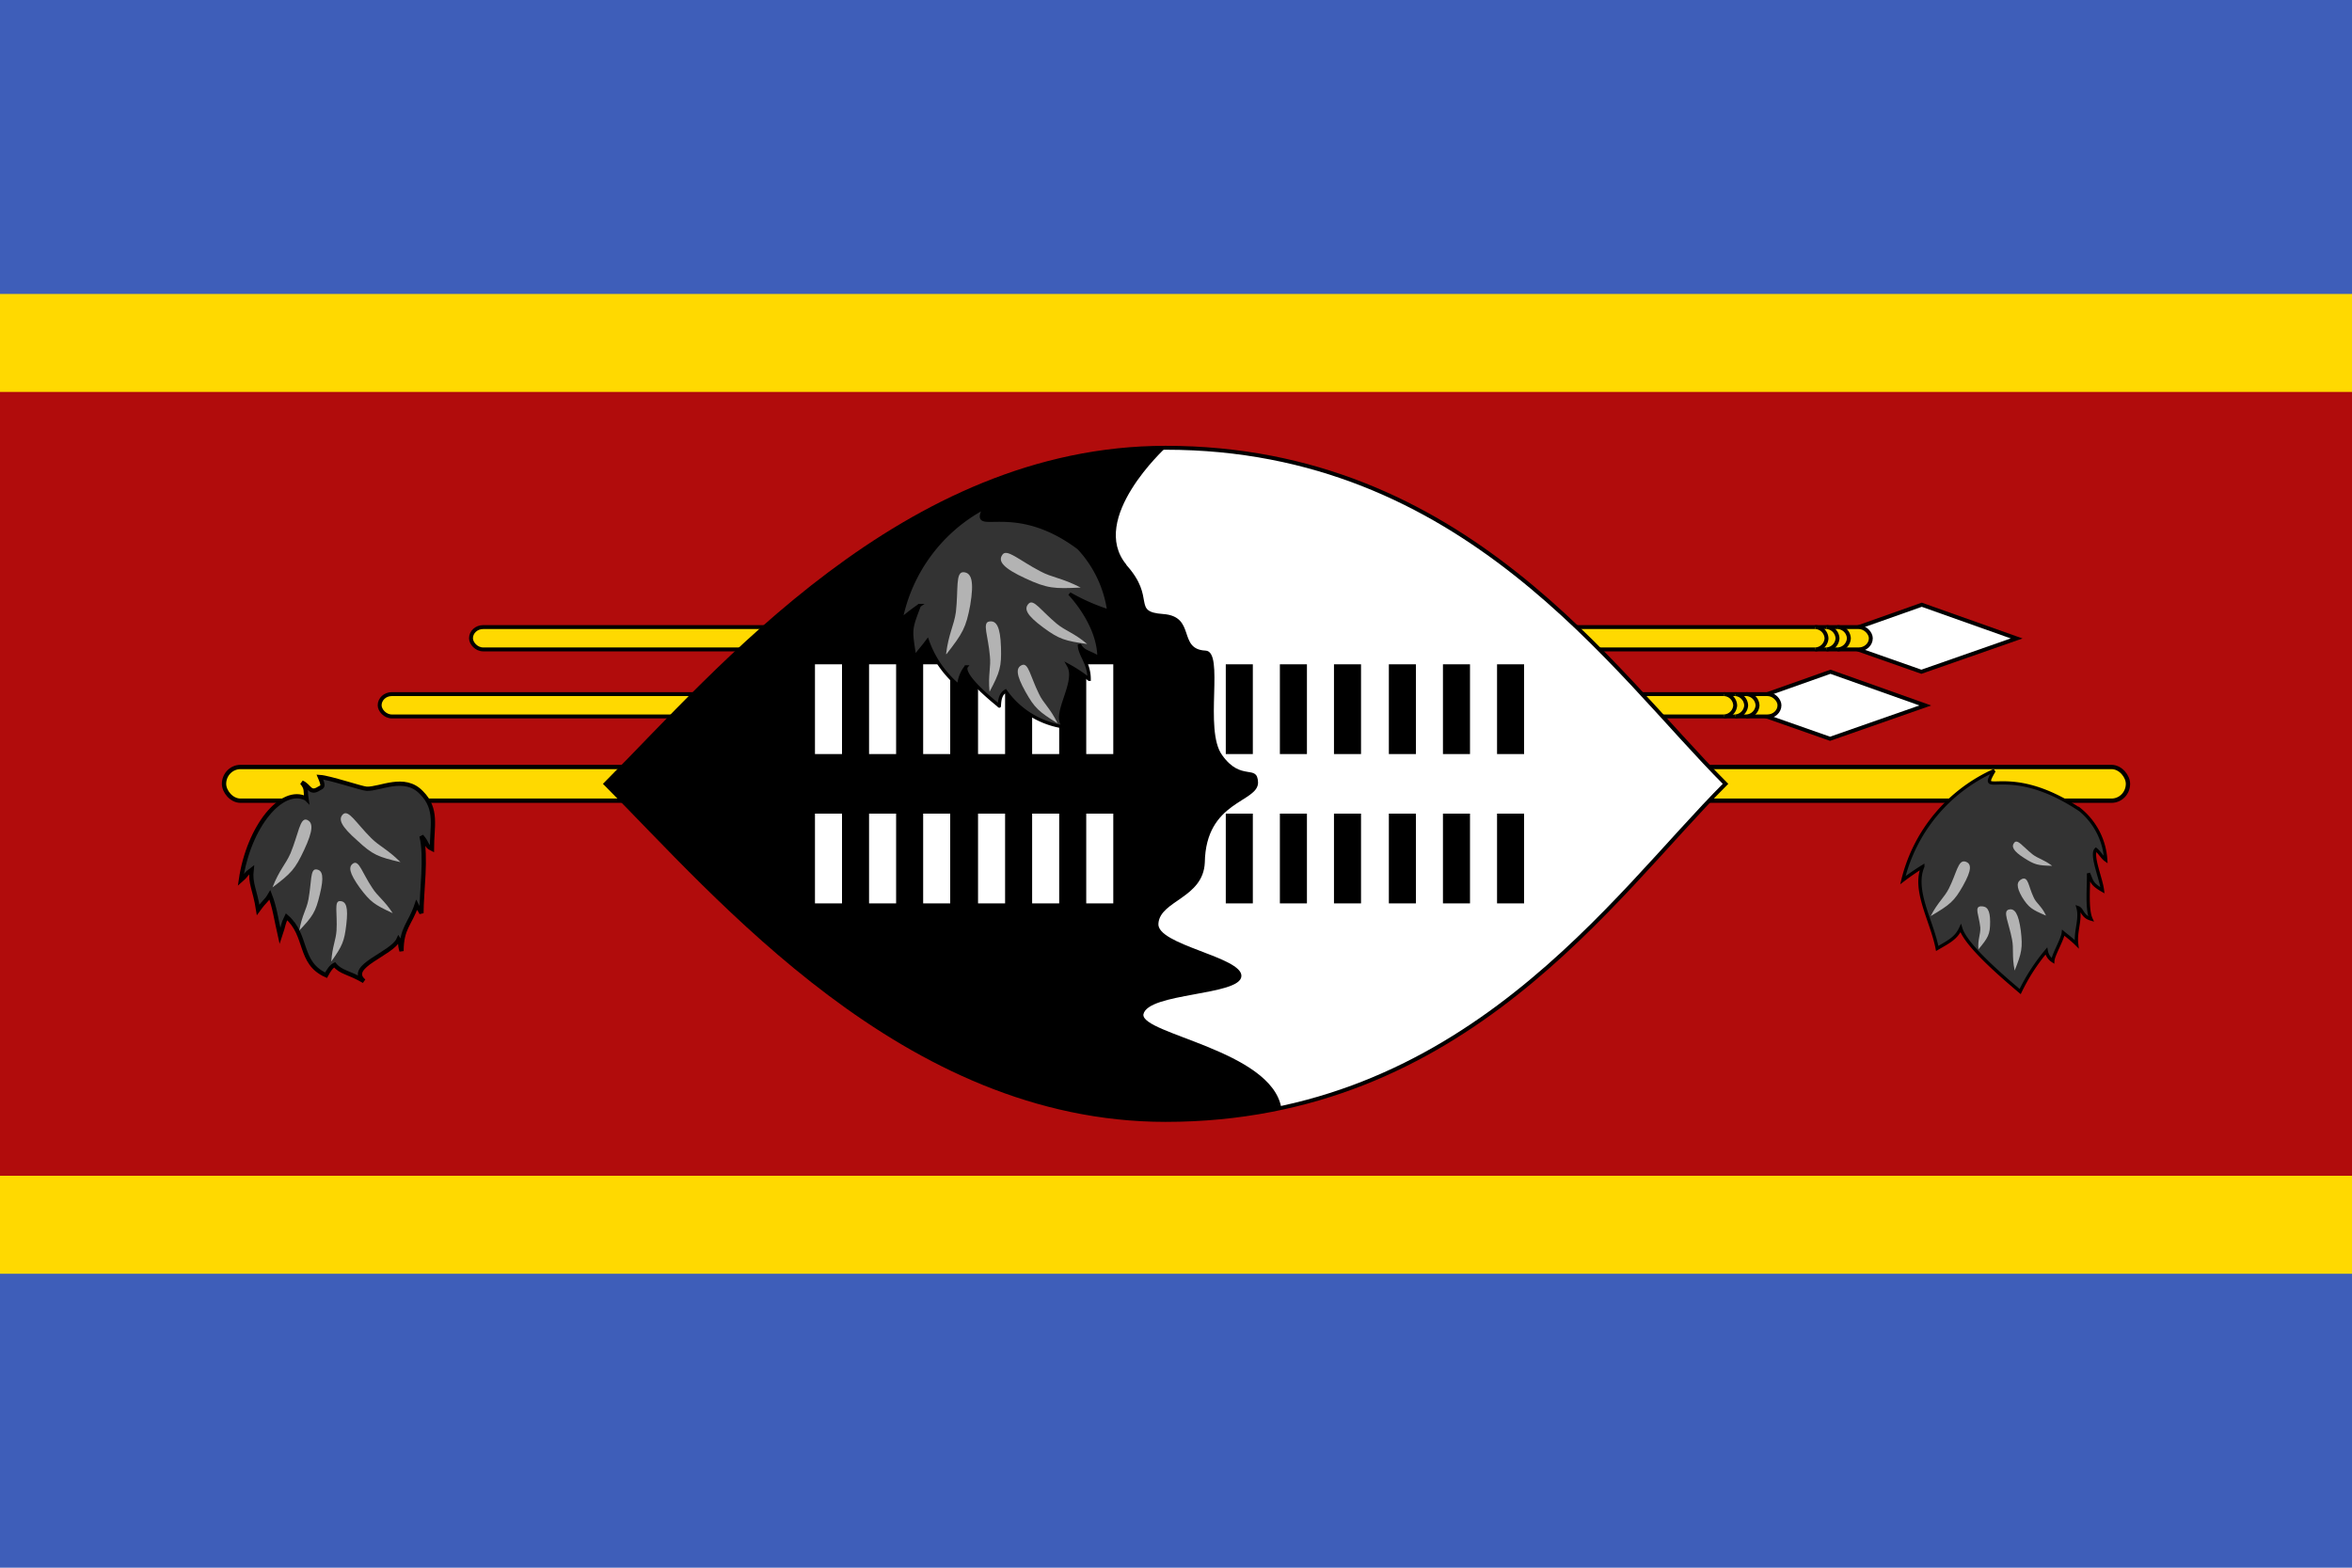 <?xml version="1.0" encoding="UTF-8" standalone="no"?> <svg xmlns:inkscape="http://www.inkscape.org/namespaces/inkscape" xmlns:sodipodi="http://sodipodi.sourceforge.net/DTD/sodipodi-0.dtd" xmlns:xlink="http://www.w3.org/1999/xlink" xmlns="http://www.w3.org/2000/svg" xmlns:svg="http://www.w3.org/2000/svg" id="flag-icons-sz" viewBox="0 0 720 480" version="1.1" sodipodi:docname="sz.svg" width="720" height="480" inkscape:version="1.1 (c68e22c387, 2021-05-23)"><defs id="defs53"></defs><g id="g928"><g id="g873"><path fill="#3e5eb9" d="M 0,0 H 720 V 480 H 0 Z" id="path2" style="stroke-width:1.061"></path><path fill="#ffd900" d="M 0,90 H 720 V 390 H 0 Z" id="path4" style="stroke-width:1.061"></path><path fill="#b10c0c" d="M 0,120 H 720 V 360 H 0 Z" id="path6" style="stroke-width:1.061"></path></g><g id="g898" transform="translate(40.02)"><g fill="#ffd900" stroke="#000000" transform="matrix(1.2,0,0,1.2,-43.2,0)" id="g19"><g id="a"><path fill="#ffffff" d="m 492.9,154.3 -24.3,8.6 24.2,8.5 24.3,-8.5 z" id="path8"></path><rect width="357.1" height="5.7" x="122.8" y="160" rx="3.1" ry="2.9" id="rect10"></rect><path d="m 471.4,165.7 a 3,3 0 0 0 2.9,-2.8 3,3 0 0 0 -2.9,-2.9 m -2.8,5.7 a 3,3 0 0 0 2.8,-2.8 3,3 0 0 0 -2.8,-2.9 m -2.9,5.7 a 3,3 0 0 0 2.9,-2.8 3,3 0 0 0 -2.9,-2.9" id="path12"></path></g><use xlink:href="#a" width="100%" height="100%" x="-23.3" y="17.1" id="use15"></use><rect width="485.7" height="8.6" x="59.8" y="195.7" stroke-width="1.1" rx="4.2" ry="4.3" id="rect17"></rect></g><path fill="#ffffff" stroke="#000000" stroke-width="1.2" d="m 488.2,240 c -34.3,34.3 -80,102.9 -171.4,102.9 -80,0 -137.1,-68.6 -171.4,-102.9 34.2,-34.3 91.4,-102.9 171.4,-102.9 91.4,0 137.1,68.6 171.4,102.9 z" id="path21"></path><path d="m 304.8,173 c 9.2,10.2 1.5,14.3 11.2,15 10.2,0.7 4.4,10.8 13,11.2 6,0.2 -0.6,24.2 5.1,32 5.9,8.3 10.8,2.5 11,8.4 0,6.2 -16,5.5 -16.3,24.5 -0.5,10.9 -13.6,11.6 -14.2,18.6 -0.8,6.6 25.8,10.3 25.4,16.2 -0.3,6 -28.7,5 -30,11.7 -0.6,6 39,11 42.2,28.5 -6,2 -22.7,3.7 -35.4,3.8 -80,0 -137.1,-68.6 -171.4,-103 34.3,-34.2 91.4,-102.8 171.4,-102.8 0,0 -23.7,21.7 -12,35.8 z" id="path23"></path><g stroke="#ffffff" transform="matrix(1.2,0,0,1.2,-43.2,0)" id="g32"><g id="d" stroke-width="6.9"><g id="c"><path id="b" d="m 214,192.4 v -22.9 m 13.8,0 v 22.9 m 13.8,-22.9 v 22.9"></path><use xlink:href="#b" width="100%" height="100%" y="38.1" id="use26" x="0"></use></g><use xlink:href="#c" width="100%" height="100%" x="41.6" id="use29" y="0"></use></g></g><use xlink:href="#d" width="100%" height="100%" x="104.8" stroke="#000000" transform="matrix(1.2,0,0,1.2,-43.2,0)" id="use34" y="0"></use><g fill="#a70000" id="g48"><path fill="#333333" stroke="#000000" d="m 570.4,236 c -5.2,8.9 4,-3 26.4,12 a 21.6,21.6 0 0 1 7.8,15.3 c -1,-0.7 -1.9,-2.3 -3,-3.2 -1.6,1.6 1.6,9 2,12.5 -3.5,-2 -3.2,-2.8 -4.3,-5.2 0.2,2.8 -0.7,10.8 0.8,14 -2.8,-0.8 -2.6,-3 -4,-3.5 1,3.5 -0.9,7.2 -0.4,11.2 -1.6,-1.6 -3.4,-2.9 -4.1,-3.5 -0.2,2 -3.1,6.8 -3.2,8.6 a 4.5,4.5 0 0 1 -2,-3 59.2,59.2 0 0 0 -8,12.4 c -4.7,-4 -16.6,-14 -18.2,-19.4 -1.4,3 -3.4,4 -7.2,6.2 -1.6,-8.4 -7.5,-17.8 -4.4,-25.1 a 75.2,75.2 0 0 0 -6.1,4.2 49.6,49.6 0 0 1 28,-33.6 z" id="path36"></path><path fill="#b3b3b3" d="m 551,280.5 c 2.2,-4.3 4.2,-5.7 5.6,-8.5 2.4,-4.8 2.8,-8.8 5,-8.2 2,0.6 2,2.6 -0.7,7.4 -2.7,4.8 -4,5.8 -9.9,9.3 z m 14.6,10.2 c -0.2,-3.2 0.7,-4.6 0.6,-6.7 -0.4,-3.8 -1.9,-6.3 0.1,-6.5 2,-0.1 2.9,1.1 2.9,4.8 0,3.8 -0.6,4.8 -3.6,8.4 z m 11.1,6.4 c -0.9,-4.5 -0.2,-6.5 -0.8,-9.5 -1,-5.2 -2.9,-8.6 -1,-9.1 1.8,-0.5 3,1.2 3.7,6.5 0.6,5.2 0.3,6.7 -1.9,12.2 z m 11.5,-32 c -2.7,-2 -4.3,-2.2 -6,-3.5 -3,-2.4 -4.6,-4.8 -5.6,-3.6 -1,1.2 -0.3,2.6 3,4.7 3.3,2.1 4.2,2.3 8.6,2.4 z m -1.9,15.2 c -1.4,-3 -3,-3.7 -3.8,-5.6 -1.6,-3.4 -1.6,-6.3 -3.5,-5.6 -1.7,0.8 -1.9,2.3 0,5.6 2,3.2 3,3.8 7.2,5.6 z" id="path38"></path><path fill="#333333" stroke="#000000" stroke-width="1.3" d="m 53.8,244.6 c -0.4,-2.6 0.2,-3 -1.4,-5 2.4,1 2.4,3.7 5.3,1.8 1,-0.5 1.5,-0.5 0.2,-3.5 3,0.2 12.7,3.5 14.3,3.6 4.1,0.2 11.6,-4.3 16.8,1.2 5,5 3.2,10.3 3.2,17.2 -2,-1 -1,-1.3 -3.2,-3.9 1.6,6.2 0,17.1 0,23.6 -0.8,-1.6 -0.7,-0.9 -1.5,-2.5 -2,5.9 -4.6,7 -4.6,14.1 -0.8,-2.8 0,-2.2 -0.9,-3.6 -2,4.5 -16,8.3 -10.6,12.8 -4.8,-2.8 -7,-2.6 -9,-5 -1,0.5 -1.8,1.7 -2.6,3.2 -8.5,-3.8 -5.5,-12.2 -12.1,-17.9 -1.2,2.4 -0.7,2.1 -2,5.9 -1.2,-5.3 -1.6,-8.7 -3.1,-12.6 -1.3,2.2 -1.2,1.3 -3.6,4.6 -1,-6.4 -2.5,-8 -2,-12.3 -2.4,1.8 -0.8,1 -3.3,3.2 2.4,-16.5 12.6,-28.8 20,-25 z" id="path40"></path><path fill="#b3b3b3" d="m 43.4,271.7 c 2.1,-5.4 4,-7 5.5,-10.4 2.5,-6.1 2.9,-11 5,-10.3 2,0.8 2,3.2 -0.8,9.2 -2.8,6 -4,7.2 -9.7,11.5 z m 8.2,13.3 c 0.8,-4.8 2.2,-6.4 2.8,-9.6 1,-5.4 0.5,-9.4 2.4,-9.2 2,0.2 2.4,2.3 1.1,7.6 -1.3,5.5 -2.2,6.8 -6.4,11.2 z m 9.8,9.4 c 0.3,-4.6 1.4,-6.5 1.6,-9.5 0.3,-5.2 -0.8,-9 1,-9 2,0 2.6,1.9 2,7.1 -0.6,5.2 -1.2,6.6 -4.6,11.4 z M 82.6,264 c -4,-4 -6.4,-4.8 -9,-7.4 -4.6,-4.6 -6.9,-8.8 -8.6,-7.3 -1.6,1.5 -0.6,3.7 4.3,8 4.8,4.5 6.5,5.1 13.4,6.7 z m -2.4,15.6 c -2.6,-4 -4.6,-5.1 -6.3,-7.8 -3,-4.5 -4,-8.4 -5.7,-7.5 -1.7,1 -1.3,3 1.9,7.5 3.3,4.4 4.5,5.2 10.1,7.8 z" id="path42"></path><path fill="#333333" stroke="#000000" d="m 261.4,155.4 c -4.8,9.2 8.3,-3 28.8,12.4 a 35.4,35.4 0 0 1 9.2,19.3 61.7,61.7 0 0 1 -12,-5.3 c 0,0 9,9.2 9,19.6 -3.2,-2 -4.8,-1.7 -6,-4.1 0,3.3 3,5.5 3,10.7 a 42.4,42.4 0 0 0 -6.3,-4.2 c 3,5.3 -5.5,15.5 -1.2,18.8 a 26.6,26.6 0 0 1 -18.1,-11 c -1.6,1 -1.8,2.7 -1.9,4.6 0.3,0.1 -11.3,-8.7 -10.2,-12 a 10.1,10.1 0 0 0 -2.2,5.8 31.7,31.7 0 0 1 -9.6,-13.8 c -1.8,2.4 -2,2.4 -3.9,5 -1.4,-8.7 -1.4,-8.4 1.4,-15.8 a 69,69 0 0 0 -5.6,4.3 50,50 0 0 1 25.6,-34.3 z" id="path44"></path><path fill="#b3b3b3" d="m 249.6,200.2 c 0.8,-6.3 2.4,-8.6 3,-12.8 0.8,-7 -0.2,-12.4 2.4,-12.2 2.4,0.2 3.2,2.8 2,10 -1.3,7.1 -2.4,8.8 -7.3,15.1 z m 13.3,11.6 c -0.5,-5.2 0.5,-7.6 0.1,-11 -0.5,-6 -2.4,-10.2 -0.2,-10.5 2.2,-0.4 3.4,1.6 3.6,7.8 0.2,6 -0.3,7.7 -3.5,13.7 z m 20.8,9.6 c -2.3,-4.7 -4.3,-6 -5.7,-9 -2.6,-5.3 -3.2,-9.5 -5.1,-8.8 -2,0.8 -1.9,3 1,8.2 2.8,5 4.1,6.1 9.7,9.6 z m 7.1,-41.5 c -5.8,-3 -8.7,-3 -12.4,-5 -6.5,-3.4 -10.3,-7.1 -11.6,-5 -1.4,2 0.4,4.1 7.1,7.2 6.7,3.1 8.8,3.2 16.8,2.8 z m 2,17.3 c -4,-3.4 -6.6,-4 -9.3,-6.2 -4.8,-4 -7.1,-7.7 -8.6,-6.2 -1.6,1.6 -0.6,3.6 4.4,7.3 5,3.7 6.7,4.1 13.6,5.1 z" id="path46"></path></g></g></g></svg> 